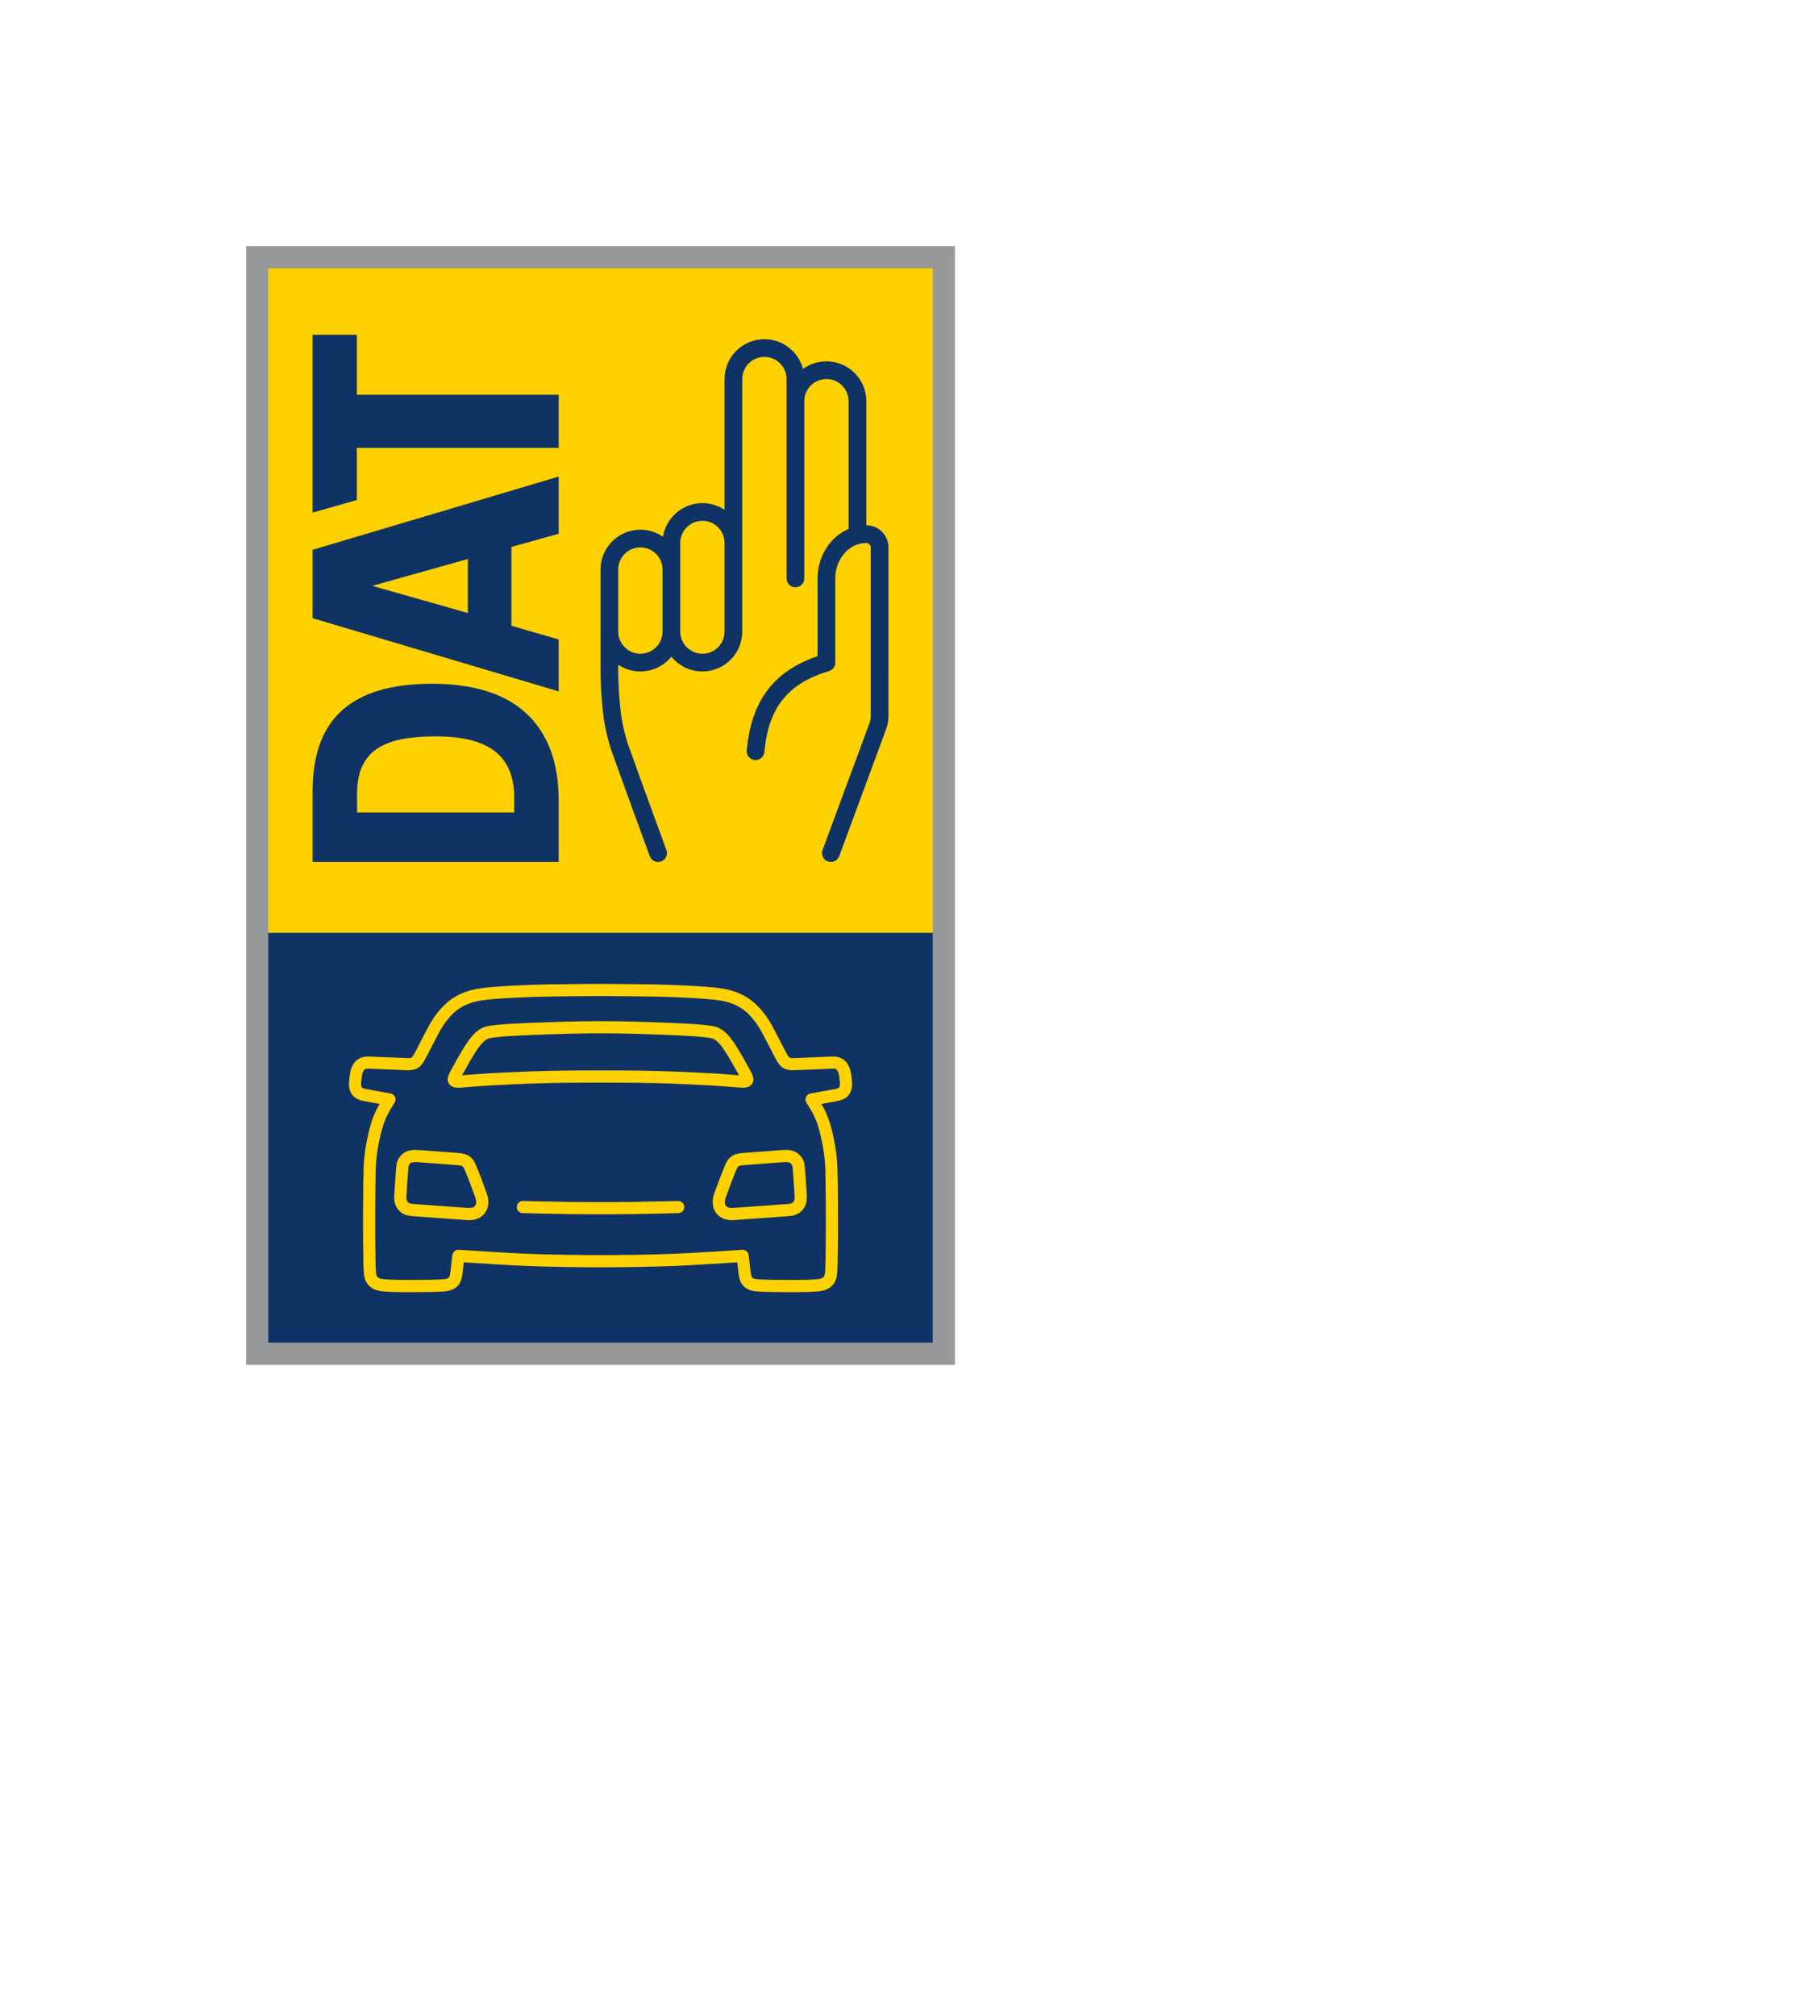 <?xml version="1.0" encoding="utf-8"?>
<!-- Generator: Adobe Illustrator 27.7.0, SVG Export Plug-In . SVG Version: 6.00 Build 0)  -->
<svg version="1.1" id="Ebene_1" xmlns="http://www.w3.org/2000/svg" xmlns:xlink="http://www.w3.org/1999/xlink" x="0px" y="0px"
	 viewBox="0 0 217.644 241.03" style="enable-background:new 0 0 217.644 241.03;" xml:space="preserve">
<style type="text/css">
	.st0{fill:#97989A;}
	.st1{fill:#FFD100;}
	.st2{fill:#103366;}
</style>
<g>
	<rect x="29.432" y="29.432" class="st0" width="84.761" height="133.763"/>
	<rect x="32.081" y="32.081" class="st1" width="79.463" height="79.463"/>
	<rect x="32.081" y="111.544" class="st2" width="79.463" height="49.002"/>
	<path class="st2" d="M66.811,103.068H37.38v-8.445c0-2.11,0.283-3.989,0.843-5.584c0.569-1.614,1.455-2.98,2.638-4.059
		c1.179-1.075,2.691-1.892,4.495-2.427c1.782-0.526,3.927-0.795,6.377-0.795c2.248,0,4.32,0.269,6.156,0.795
		c1.86,0.534,3.469,1.379,4.785,2.513c1.321,1.138,2.353,2.612,3.066,4.382c0.71,1.758,1.071,3.882,1.071,6.319V103.068z
		 M42.698,97.151h18.794v-1.842c0-2.367-0.746-4.184-2.218-5.399c-1.496-1.235-3.915-1.861-7.189-1.861
		c-1.514,0-2.881,0.116-4.064,0.347c-1.152,0.224-2.139,0.604-2.93,1.133c-0.772,0.515-1.37,1.219-1.773,2.088
		c-0.411,0.884-0.619,2.006-0.619,3.342V97.151z"/>
	<path class="st2" d="M66.811,82.675L37.38,73.919v-8.175l29.432-8.76v6.835l-5.651,1.585v9.43l5.651,1.629V82.675z M44.522,70.053
		l11.428,3.25V66.84L44.522,70.053z"/>
	<polygon class="st2" points="37.379,61.294 37.379,40.027 42.676,40.027 42.676,47.203 66.811,47.203 66.811,53.557 42.676,53.557 
		42.676,59.789 	"/>
	<path class="st2" d="M106.247,65.456L106.247,65.456c0-1.46-1.187-2.649-2.649-2.649l0-14.833c0-2.633-2.135-4.768-4.768-4.768
		c-1.048,0-2.017,0.339-2.804,0.913c-0.534-2.049-2.396-3.561-4.612-3.561c-2.633,0-4.768,2.135-4.768,4.768v15.637
		c-0.758-0.507-1.669-0.803-2.649-0.803c-2.38,0-4.352,1.744-4.71,4.024c-0.769-0.532-1.701-0.845-2.707-0.845
		c-2.633,0-4.768,2.135-4.768,4.768l0,12.184h0c0,0.002,0,0.004,0,0.005c0.001,0.155,0.025,3.834,0.549,6.552
		c0.338,1.753,0.673,2.677,0.968,3.491c0.045,0.124,0.089,0.246,0.133,0.369c1.02,2.887,4.21,11.579,4.242,11.667
		c0.157,0.429,0.563,0.695,0.995,0.695c0.121,0,0.245-0.021,0.365-0.065c0.549-0.202,0.831-0.81,0.629-1.36
		c-0.032-0.087-3.218-8.767-4.233-11.642c-0.045-0.128-0.092-0.256-0.139-0.386c-0.282-0.777-0.573-1.581-0.88-3.17
		c-0.486-2.522-0.51-6.126-0.511-6.162c0-0.001,0-0.001,0-0.002v-0.796c0.758,0.507,1.669,0.803,2.649,0.803
		c1.498,0,2.834-0.692,3.708-1.772c0.874,1.081,2.21,1.772,3.708,1.772c2.633,0,4.768-2.135,4.768-4.768l0-30.2
		c0.002-1.461,1.187-2.645,2.649-2.645c1.462,0,2.647,1.184,2.649,2.645v23.843c0,0.585,0.474,1.059,1.06,1.059
		c0.585,0,1.06-0.474,1.06-1.059V47.97c0.002-1.461,1.187-2.645,2.649-2.645c1.463,0,2.649,1.186,2.649,2.649l0,15.27
		c-2.168,0.927-3.708,3.23-3.708,5.92c0,0,0,9.295,0,9.295c-2.522,0.868-4.423,2.119-5.791,3.813
		c-1.519,1.881-2.396,4.32-2.681,7.457c-0.053,0.583,0.377,1.098,0.959,1.151c0.033,0.003,0.065,0.004,0.097,0.004
		c0.542,0,1.004-0.414,1.054-0.964c0.482-5.303,2.792-8.196,7.725-9.676c0.459-0.138,0.755-0.559,0.755-1.015l0-10.065
		c0-2.337,1.66-4.238,3.708-4.238c0.291,0,0.53,0.238,0.53,0.53l0,20.131c0,0.32-0.057,0.628-0.161,0.912l-5.6,15.143
		c-0.203,0.549,0.077,1.158,0.626,1.361c0.121,0.045,0.245,0.066,0.367,0.066c0.431,0,0.836-0.265,0.994-0.692
		c0,0,5.603-15.148,5.604-15.152c0.187-0.511,0.289-1.062,0.289-1.638L106.247,65.456z M79.229,75.525
		c-0.002,1.461-1.187,2.645-2.649,2.645c-1.463,0-2.649-1.186-2.649-2.649v-7.417v0c0-1.463,1.186-2.649,2.649-2.649
		c1.462,0,2.647,1.184,2.649,2.645V75.525z M86.646,75.521c0,1.463-1.186,2.649-2.649,2.649s-2.649-1.186-2.649-2.649V64.926
		c0-1.463,1.186-2.649,2.649-2.649s2.649,1.186,2.649,2.649V75.521z"/>
	<path class="st1" d="M56.003,145.902c-0.037,0-0.045,0-6.461-0.465l-0.034-0.003c-0.507-0.037-1.201-0.088-1.733-0.627
		c-0.47-0.476-0.664-1.033-0.629-1.804c0.045-0.997,0.153-2.447,0.231-3.386c0.044-0.534,0.14-1.1,0.767-1.638
		c0.504-0.432,1.103-0.482,1.509-0.482c0.175,0,0.346,0.01,0.505,0.022l4.582,0.344c0.005,0,0.009,0.001,0.014,0.001l0.072,0.006
		c0.33,0.027,0.945,0.078,1.433,0.484c0.393,0.328,0.556,0.72,0.699,1.066l0.022,0.053c0.328,0.788,0.714,1.799,1.215,3.181
		c0.336,0.928,0.253,1.81-0.228,2.418C57.385,145.807,56.611,145.902,56.003,145.902L56.003,145.902z M49.653,138.955
		c-0.362,0-0.49,0.07-0.561,0.131c-0.191,0.164-0.231,0.262-0.263,0.652c-0.077,0.926-0.183,2.354-0.227,3.331
		c-0.02,0.446,0.07,0.573,0.211,0.715c0.137,0.139,0.395,0.168,0.802,0.197l0.034,0.002c2.097,0.152,6.041,0.437,6.378,0.461
		c0.489-0.003,0.659-0.1,0.799-0.277c0.187-0.236,0.117-0.696,0.001-1.017c-0.492-1.36-0.87-2.35-1.19-3.117l-0.023-0.055
		c-0.111-0.268-0.174-0.412-0.286-0.505c-0.133-0.111-0.438-0.136-0.62-0.151c-0.029-0.002-0.057-0.005-0.082-0.007l-4.573-0.343
		C49.922,138.964,49.782,138.955,49.653,138.955L49.653,138.955z"/>
	<path class="st1" d="M94.993,154.506h-0.054c-1.936,0-4.061-0.009-4.778-0.123c-0.97-0.153-1.597-0.734-1.766-1.635
		c-0.064-0.34-0.165-1.186-0.236-1.804c-1.573,0.103-5.42,0.348-7.433,0.432c-2.694,0.112-6.834,0.163-8.913,0.163
		c-2.079,0-6.219-0.05-8.913-0.163c-2.012-0.084-5.86-0.33-7.433-0.432c-0.071,0.618-0.172,1.464-0.236,1.804
		c-0.169,0.901-0.796,1.482-1.766,1.635c-0.717,0.113-2.842,0.123-4.778,0.123h-0.054c-1.877,0-3.161-0.047-3.756-0.284
		c-0.745-0.296-1.191-0.86-1.328-1.678c-0.085-0.511-0.104-1.76-0.124-3.757c-0.018-1.743-0.02-6.979,0.058-9.211
		c0.075-2.158,0.629-4.576,1.112-5.909c0.205-0.567,0.523-1.177,0.802-1.664c-0.759-0.136-1.667-0.3-1.821-0.334
		c-0.026-0.006-0.056-0.011-0.088-0.018c-0.413-0.081-1.511-0.294-1.732-1.623c-0.065-0.39-0.002-0.936,0.068-1.461l0.004-0.033
		c0.255-1.914,1.451-2.2,2.142-2.2c0.047,0,0.096,0.001,0.146,0.004c0.312,0.017,1,0.041,1.728,0.067
		c0.891,0.031,1.9,0.067,2.455,0.098c0.217,0.012,0.368,0.017,0.49,0.017c0.488,0,0.488,0,1.035-1.05
		c0.036-0.069,0.116-0.226,0.221-0.43c0.252-0.492,0.634-1.235,0.903-1.747c0.429-0.815,1.077-2.046,2.261-3.183
		c1.082-1.038,2.46-1.67,4.213-1.932c1.681-0.251,5.796-0.435,7.998-0.466c1.681-0.024,4.746-0.063,6.393-0.063
		c1.647,0,4.712,0.04,6.393,0.063c2.201,0.031,6.316,0.215,7.997,0.466c1.754,0.262,3.132,0.894,4.213,1.932
		c1.185,1.137,1.833,2.369,2.261,3.183c0.269,0.511,0.651,1.255,0.903,1.747c0.105,0.205,0.185,0.361,0.221,0.43
		c0.545,1.047,0.547,1.05,1.031,1.05c0.001,0,0.003,0,0.004,0c0.122,0,0.273-0.005,0.49-0.017c0.555-0.03,1.564-0.066,2.455-0.098
		c0.728-0.026,1.416-0.05,1.728-0.067c0.05-0.003,0.099-0.004,0.146-0.004c0.69,0,1.886,0.286,2.142,2.2l0.005,0.035
		c0.07,0.525,0.133,1.071,0.068,1.46c-0.221,1.329-1.319,1.543-1.732,1.623c-0.032,0.006-0.061,0.012-0.088,0.018
		c-0.154,0.034-1.062,0.198-1.821,0.334c0.279,0.487,0.597,1.098,0.802,1.664c0.483,1.333,1.037,3.751,1.112,5.909
		c0.078,2.233,0.076,7.469,0.058,9.211c-0.021,1.997-0.039,3.246-0.124,3.757c-0.136,0.818-0.583,1.383-1.328,1.678
		C98.154,154.459,96.87,154.506,94.993,154.506L94.993,154.506z M88.806,149.443c0.369,0,0.683,0.278,0.724,0.65
		c0.057,0.527,0.222,1.984,0.297,2.387c0.04,0.212,0.109,0.393,0.562,0.464c0.664,0.105,3.289,0.105,4.551,0.105h0.054
		c1.833,0,2.916-0.061,3.219-0.181c0.271-0.108,0.375-0.245,0.428-0.564c0.073-0.436,0.09-2.153,0.105-3.533
		c0.018-1.733,0.02-6.934-0.057-9.146c-0.074-2.136-0.654-4.438-1.025-5.464c-0.366-1.011-1.209-2.271-1.217-2.284
		c-0.137-0.204-0.162-0.464-0.066-0.691c0.096-0.227,0.301-0.389,0.543-0.432c0.997-0.177,2.643-0.471,2.812-0.509
		c0.038-0.008,0.08-0.017,0.125-0.026c0.414-0.081,0.525-0.14,0.574-0.433c0.034-0.207-0.045-0.803-0.075-1.028l-0.005-0.035
		c-0.125-0.936-0.469-0.936-0.698-0.936c-0.022,0-0.045,0.001-0.068,0.002c-0.326,0.018-0.988,0.041-1.755,0.068
		c-0.884,0.031-1.886,0.067-2.427,0.096c-0.248,0.014-0.418,0.019-0.569,0.019c-1.372,0-1.711-0.652-2.327-1.834
		c-0.037-0.07-0.118-0.23-0.225-0.438c-0.251-0.489-0.63-1.229-0.896-1.733c-0.408-0.775-0.967-1.837-1.981-2.811
		c-0.856-0.822-1.975-1.327-3.42-1.542c-1.619-0.242-5.641-0.42-7.803-0.45c-1.677-0.024-4.735-0.063-6.373-0.063
		c-1.638,0-4.696,0.04-6.373,0.063c-2.162,0.03-6.184,0.208-7.803,0.45c-1.445,0.216-2.563,0.72-3.42,1.542
		c-1.014,0.974-1.573,2.035-1.981,2.811c-0.266,0.505-0.645,1.244-0.896,1.733c-0.107,0.208-0.189,0.367-0.225,0.438
		c-0.616,1.183-0.955,1.834-2.327,1.834c-0.151,0-0.322-0.006-0.569-0.019c-0.541-0.03-1.543-0.065-2.427-0.096
		c-0.767-0.027-1.429-0.05-1.755-0.068c-0.023-0.001-0.046-0.002-0.068-0.002c-0.228,0-0.573,0-0.698,0.936l-0.004,0.033
		c-0.03,0.225-0.11,0.822-0.075,1.029c0.049,0.293,0.159,0.352,0.574,0.433c0.045,0.009,0.088,0.017,0.125,0.026
		c0.17,0.038,1.815,0.332,2.812,0.509c0.242,0.043,0.447,0.206,0.543,0.432c0.096,0.227,0.072,0.487-0.066,0.691
		c-0.008,0.012-0.853,1.277-1.217,2.284c-0.372,1.026-0.951,3.327-1.026,5.464c-0.077,2.211-0.075,7.413-0.057,9.146
		c0.014,1.38,0.032,3.097,0.105,3.533c0.053,0.319,0.157,0.456,0.428,0.564c0.303,0.12,1.386,0.181,3.219,0.181h0.054
		c1.261,0,3.886,0,4.551-0.105c0.452-0.071,0.522-0.252,0.562-0.464c0.076-0.403,0.24-1.859,0.297-2.387
		c0.042-0.388,0.383-0.673,0.773-0.648c0.055,0.004,5.554,0.37,8.092,0.476c2.673,0.111,6.786,0.162,8.853,0.162
		c2.067,0,6.179-0.05,8.853-0.162c2.538-0.106,8.036-0.472,8.092-0.476C88.773,149.444,88.79,149.443,88.806,149.443L88.806,149.443
		z"/>
	<path class="st1" d="M71.813,145.196c-0.884,0-2.094,0-3.682-0.019c-1.57-0.019-5.578-0.114-5.619-0.115
		c-0.402-0.009-0.72-0.343-0.711-0.745c0.009-0.396,0.334-0.711,0.728-0.711c0.006,0,0.012,0,0.018,0
		c0.04,0.001,4.04,0.096,5.602,0.114c1.579,0.019,2.785,0.019,3.665,0.019c0.88,0,2.085,0,3.665-0.019
		c1.561-0.019,5.561-0.113,5.602-0.114c0.006,0,0.012,0,0.018,0c0.394,0,0.718,0.315,0.728,0.711
		c0.01,0.402-0.309,0.736-0.711,0.745c-0.04,0.001-4.049,0.096-5.619,0.115C73.907,145.196,72.696,145.196,71.813,145.196
		L71.813,145.196z"/>
	<path class="st1" d="M88.829,130.061c-0.278,0-0.644-0.032-1.151-0.075c-0.388-0.033-0.871-0.075-1.459-0.115
		c-1.413-0.096-5.419-0.304-8.038-0.361c-2.626-0.057-5.06-0.057-6.367-0.057c-1.308,0-3.742,0-6.367,0.057
		c-2.62,0.057-6.626,0.265-8.038,0.361c-0.588,0.04-1.071,0.081-1.459,0.115c-0.507,0.044-0.873,0.075-1.151,0.075
		c-0.24,0-0.877,0-1.162-0.572c-0.272-0.543-0.014-0.997,0.838-2.501c0.105-0.185,0.219-0.386,0.342-0.605
		c1.103-1.96,1.968-3.174,3.125-3.575c0.892-0.309,3.412-0.424,7.155-0.562l0.308-0.011c3.249-0.121,5.565-0.134,6.41-0.134
		c0.845,0,3.161,0.013,6.41,0.134c3.813,0.142,6.58,0.266,7.464,0.574c1.158,0.404,2.022,1.616,3.124,3.575
		c0.123,0.219,0.238,0.42,0.342,0.605c0.853,1.504,1.11,1.958,0.838,2.501C89.705,130.061,89.069,130.061,88.829,130.061
		L88.829,130.061z M71.813,123.556c-0.837,0-3.131,0.013-6.356,0.133l-0.308,0.011c-2.664,0.099-5.979,0.222-6.732,0.483
		c-0.62,0.215-1.274,1.032-2.333,2.913c-0.124,0.221-0.239,0.424-0.345,0.61c-0.179,0.316-0.354,0.623-0.489,0.875
		c0.163-0.012,0.354-0.029,0.572-0.047c0.394-0.034,0.884-0.076,1.486-0.117c1.424-0.097,5.464-0.307,8.105-0.364
		c2.641-0.057,5.086-0.057,6.399-0.057s3.758,0,6.399,0.057c2.642,0.057,6.681,0.267,8.105,0.364
		c0.601,0.041,1.092,0.083,1.486,0.117c0.219,0.019,0.41,0.035,0.573,0.047c-0.136-0.251-0.31-0.559-0.489-0.875
		c-0.106-0.186-0.221-0.389-0.345-0.61c-1.057-1.88-1.712-2.697-2.334-2.913c-0.746-0.26-4.533-0.401-7.039-0.494
		C74.944,123.569,72.649,123.556,71.813,123.556L71.813,123.556z"/>
	<path class="st1" d="M87.622,145.902c-0.609,0-1.382-0.094-1.964-0.83c-0.481-0.608-0.564-1.489-0.228-2.417
		c0.501-1.383,0.887-2.394,1.215-3.181l0.022-0.053c0.144-0.346,0.306-0.738,0.699-1.066c0.487-0.406,1.102-0.457,1.433-0.484
		l0.072-0.006c0.004,0,0.009-0.001,0.013-0.001l4.58-0.343c0.162-0.012,0.333-0.022,0.508-0.022c0.407,0,1.006,0.05,1.509,0.482
		c0.627,0.537,0.723,1.103,0.767,1.638c0.078,0.94,0.186,2.391,0.231,3.386c0.035,0.771-0.159,1.327-0.629,1.804
		c-0.532,0.539-1.226,0.59-1.733,0.627l-0.033,0.002C87.668,145.902,87.659,145.902,87.622,145.902L87.622,145.902z M89,139.316
		c-0.025,0.002-0.053,0.005-0.082,0.007c-0.182,0.015-0.486,0.04-0.62,0.151c-0.112,0.093-0.175,0.237-0.286,0.505l-0.023,0.055
		c-0.319,0.765-0.697,1.755-1.19,3.116c-0.116,0.322-0.186,0.781,0.001,1.017c0.14,0.177,0.31,0.274,0.799,0.277
		c0.337-0.023,4.281-0.309,6.379-0.461l0.033-0.002c0.408-0.03,0.665-0.058,0.802-0.197c0.14-0.142,0.231-0.269,0.211-0.715
		c-0.044-0.975-0.15-2.404-0.227-3.331c-0.032-0.391-0.072-0.488-0.263-0.652c-0.071-0.061-0.199-0.131-0.561-0.131
		c-0.129,0-0.269,0.009-0.401,0.018L89,139.316L89,139.316z"/>
</g>
</svg>
